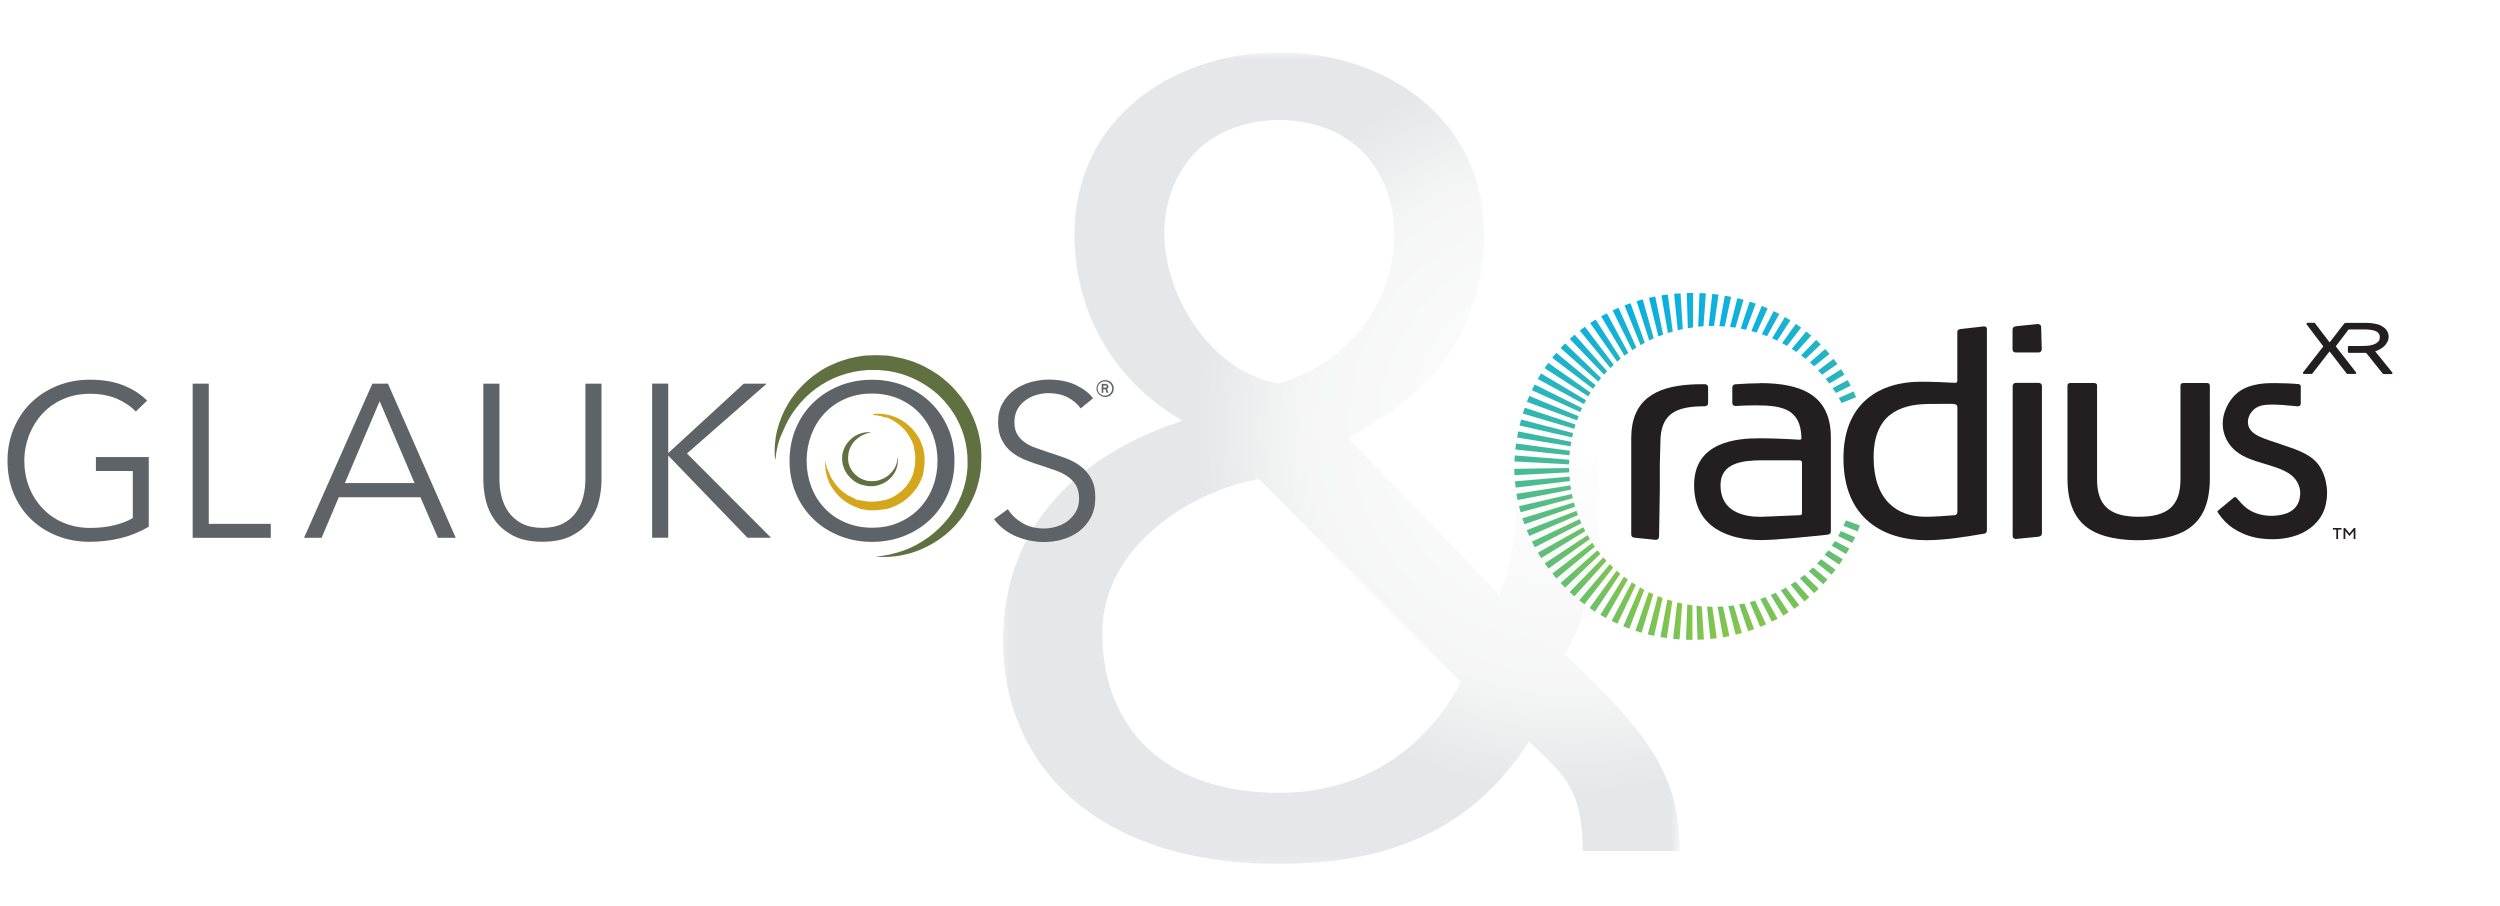 <svg xmlns="http://www.w3.org/2000/svg" width="276" height="100" viewBox="0 0 276 100" fill="none"><g clip-path="url(#clip0_9244_38331)"><mask id="mask0_9244_38331" style="mask-type:alpha" maskUnits="userSpaceOnUse" x="110" y="5" width="76" height="91"><rect x="110.382" y="5.764" width="74.958" height="89.984" fill="url(#paint0_radial_9244_38331)"></rect></mask><g mask="url(#mask0_9244_38331)"><path d="M165.518 65.638C167.627 61.517 167.366 54.694 167.366 50.573H176.47C176.865 59.068 175.941 67.178 172.775 72.2C179.771 79.154 185.583 84.176 185.448 93.957H174.757C174.623 86.879 172.775 85.716 168.819 81.858C163.671 89.713 156.011 95.374 141.23 95.374C120.241 95.374 110.734 83.783 110.734 70.782C110.734 57.782 119.444 50.057 130.538 46.453C120.636 40.661 118.259 31.134 118.662 24.564C119.452 12.072 130.538 5.764 141.237 5.764C151.937 5.764 163.015 12.072 163.813 24.564C164.207 31.126 161.831 40.661 151.937 46.453L148.897 48.386L165.526 65.638H165.518ZM141.23 87.526C151.258 87.526 157.859 81.858 161.294 75.296L138.987 52.891C131.596 54.178 121.694 60.231 121.694 69.889C121.694 80.317 128.556 87.526 141.23 87.526ZM141.23 13.243C132.781 13.374 128.951 19.035 128.556 24.957C128.161 31.912 133.31 41.054 141.23 42.34C150.073 39.637 154.298 31.912 153.903 24.957C153.508 19.035 149.678 13.366 141.23 13.243Z" fill="#E6E7E8"></path></g><path d="M14.994 45.437C14.386 44.813 13.652 44.328 12.83 43.989C11.986 43.65 11.03 43.473 9.948 43.473C8.866 43.473 7.816 43.673 6.924 44.081C6.024 44.474 5.274 45.028 4.65 45.706C4.026 46.384 3.552 47.177 3.197 48.071C2.865 48.964 2.684 49.911 2.684 50.897C2.684 51.883 2.85 52.83 3.197 53.724C3.529 54.617 4.026 55.403 4.65 56.065C5.274 56.743 6.024 57.282 6.924 57.675C7.824 58.067 8.835 58.283 9.948 58.283C10.935 58.283 11.835 58.175 12.665 57.975C13.494 57.759 14.149 57.513 14.662 57.189V51.998H10.588V50.458H16.423V58.152C15.468 58.707 14.441 59.138 13.344 59.407C12.246 59.677 11.109 59.816 9.909 59.816C8.59 59.816 7.374 59.585 6.261 59.138C5.139 58.691 4.184 58.067 3.379 57.274C2.573 56.489 1.949 55.541 1.491 54.448C1.049 53.354 0.828 52.16 0.828 50.866C0.828 49.572 1.065 48.379 1.523 47.285C1.981 46.191 2.621 45.244 3.434 44.458C4.239 43.673 5.211 43.041 6.316 42.595C7.414 42.148 8.63 41.917 9.932 41.917C11.33 41.917 12.538 42.117 13.581 42.525C14.607 42.934 15.507 43.488 16.241 44.227L14.994 45.429V45.437Z" fill="#5E6367"></path><path d="M23.048 57.836H29.894V59.376H21.271V42.355H23.048V57.836Z" fill="#5E6367"></path><path d="M35.509 59.376H33.566L41.107 42.355H42.829L50.314 59.376H48.348L46.421 54.901H37.396L35.509 59.376ZM38.075 53.33H45.766L41.913 44.296L38.075 53.33Z" fill="#5E6367"></path><path d="M59.892 59.807C58.573 59.807 57.507 59.592 56.662 59.145C55.817 58.698 55.154 58.144 54.664 57.482C54.167 56.804 53.835 56.064 53.638 55.279C53.456 54.493 53.361 53.739 53.361 53.022V42.355H55.138V52.845C55.138 53.546 55.209 54.208 55.375 54.848C55.541 55.495 55.817 56.08 56.18 56.581C56.551 57.081 57.041 57.497 57.649 57.813C58.257 58.121 59.007 58.275 59.884 58.275C60.76 58.275 61.518 58.113 62.118 57.813C62.726 57.505 63.216 57.096 63.587 56.581C63.95 56.08 64.227 55.51 64.392 54.848C64.558 54.201 64.629 53.523 64.629 52.845V42.355H66.406V53.022C66.406 53.723 66.311 54.47 66.129 55.279C65.948 56.064 65.6 56.804 65.103 57.482C64.606 58.159 63.95 58.714 63.105 59.145C62.245 59.592 61.179 59.807 59.876 59.807H59.892Z" fill="#5E6367"></path><path d="M73.781 49.996H73.796L82.111 42.355H84.646L75.841 50.065L85.127 59.369H82.522L73.788 50.311H73.773V59.369H71.996V42.348H73.773V49.988H73.788L73.781 49.996Z" fill="#5E6367"></path><path d="M105.374 50.874C105.374 52.183 105.137 53.361 104.679 54.455C104.221 55.549 103.581 56.496 102.768 57.282C101.963 58.067 100.991 58.699 99.886 59.145C98.788 59.592 97.572 59.823 96.269 59.823C94.966 59.823 93.774 59.592 92.653 59.145C91.555 58.699 90.576 58.075 89.771 57.282C88.965 56.496 88.318 55.549 87.86 54.455C87.402 53.361 87.165 52.168 87.165 50.874C87.165 49.58 87.402 48.386 87.86 47.292C88.318 46.199 88.957 45.252 89.771 44.466C90.576 43.68 91.547 43.049 92.653 42.602C93.751 42.155 94.966 41.924 96.269 41.924C97.572 41.924 98.765 42.155 99.886 42.602C100.983 43.049 101.963 43.673 102.768 44.466C103.573 45.252 104.221 46.199 104.679 47.292C105.153 48.363 105.374 49.564 105.374 50.874ZM103.502 50.874C103.502 49.888 103.336 48.941 103.005 48.047C102.673 47.154 102.199 46.368 101.576 45.683C100.952 45.005 100.202 44.466 99.302 44.058C98.401 43.665 97.391 43.449 96.277 43.449C95.164 43.449 94.145 43.65 93.253 44.058C92.353 44.45 91.603 45.005 90.979 45.683C90.355 46.361 89.881 47.154 89.55 48.047C89.218 48.941 89.052 49.888 89.052 50.874C89.052 51.86 89.218 52.807 89.55 53.7C89.881 54.594 90.355 55.379 90.979 56.042C91.603 56.719 92.353 57.258 93.253 57.651C94.153 58.044 95.164 58.26 96.277 58.26C97.391 58.26 98.409 58.059 99.302 57.651C100.202 57.258 100.952 56.719 101.576 56.042C102.199 55.364 102.673 54.594 103.005 53.7C103.336 52.822 103.502 51.875 103.502 50.874Z" fill="#5E6367"></path><path d="M119.318 45.097C118.931 44.581 118.458 44.165 117.865 43.865C117.281 43.557 116.563 43.403 115.718 43.403C115.299 43.403 114.857 43.472 114.415 43.603C113.973 43.726 113.57 43.926 113.207 44.196C112.843 44.465 112.543 44.789 112.322 45.197C112.101 45.59 111.991 46.075 111.991 46.614C111.991 47.154 112.101 47.616 112.307 47.954C112.528 48.309 112.804 48.617 113.151 48.848C113.499 49.102 113.902 49.294 114.36 49.456C114.817 49.618 115.275 49.78 115.773 49.941C116.381 50.142 116.981 50.334 117.605 50.565C118.229 50.796 118.781 51.081 119.255 51.443C119.753 51.798 120.155 52.267 120.463 52.822C120.779 53.377 120.921 54.077 120.921 54.932C120.921 55.787 120.755 56.503 120.424 57.135C120.092 57.743 119.65 58.259 119.121 58.66C118.592 59.053 117.984 59.361 117.305 59.553C116.626 59.754 115.931 59.838 115.252 59.838C114.723 59.838 114.209 59.784 113.673 59.676C113.144 59.569 112.646 59.407 112.164 59.214C111.691 58.999 111.248 58.752 110.822 58.429C110.419 58.105 110.048 57.751 109.74 57.32L111.264 56.211C111.651 56.819 112.164 57.32 112.859 57.736C113.538 58.144 114.344 58.344 115.26 58.344C115.702 58.344 116.16 58.275 116.618 58.144C117.076 57.998 117.502 57.805 117.865 57.52C118.229 57.235 118.545 56.896 118.781 56.48C119.018 56.072 119.129 55.602 119.129 55.048C119.129 54.455 119.002 53.954 118.781 53.561C118.545 53.169 118.229 52.845 117.826 52.575C117.439 52.306 116.981 52.09 116.468 51.913C115.955 51.736 115.426 51.559 114.873 51.374C114.304 51.197 113.736 50.997 113.167 50.766C112.614 50.535 112.101 50.25 111.659 49.888C111.217 49.533 110.854 49.079 110.593 48.547C110.317 48.008 110.19 47.369 110.19 46.599C110.19 45.775 110.356 45.074 110.704 44.489C111.035 43.896 111.477 43.418 112.022 43.018C112.575 42.64 113.159 42.355 113.823 42.178C114.486 42.001 115.125 41.909 115.765 41.909C116.942 41.909 117.968 42.109 118.789 42.517C119.634 42.925 120.258 43.41 120.676 43.965L119.279 45.112L119.318 45.097Z" fill="#5E6367"></path><path d="M99.104 50.535C99.175 51.09 99.065 51.683 98.757 52.199C98.686 52.322 98.591 52.453 98.496 52.576C98.401 52.699 98.291 52.807 98.18 52.9C98.07 53.007 97.943 53.1 97.817 53.184L97.722 53.238C97.722 53.238 97.651 53.277 97.627 53.292L97.572 53.331L97.517 53.346C97.517 53.346 97.446 53.385 97.406 53.4C97.256 53.469 97.114 53.523 96.964 53.562L96.854 53.6C96.854 53.6 96.783 53.616 96.743 53.616L96.688 53.631L96.633 53.647C96.633 53.647 96.561 53.662 96.522 53.662C96.451 53.662 96.356 53.677 96.285 53.677H96.048C95.882 53.677 95.74 53.662 95.575 53.623C95.409 53.585 95.266 53.554 95.117 53.516C95.077 53.5 95.045 53.5 95.006 53.477L94.951 53.462L94.895 53.446C94.895 53.446 94.824 53.408 94.785 53.392L94.674 53.339C94.524 53.269 94.398 53.177 94.272 53.084C94.145 52.992 94.011 52.884 93.908 52.776C93.798 52.669 93.687 52.545 93.593 52.422C93.498 52.299 93.411 52.168 93.332 52.029L93.277 51.921C93.277 51.921 93.237 51.852 93.221 51.814L93.206 51.76L93.19 51.706C93.19 51.706 93.15 51.636 93.15 51.598L93.111 51.49C93.111 51.49 93.095 51.421 93.071 51.382L93.056 51.328L93.04 51.275C93.04 51.275 93.024 51.205 93.024 51.167C92.984 51.005 92.984 50.859 92.969 50.705C92.969 50.543 92.969 50.397 92.984 50.242C92.984 50.204 93 50.173 93 50.135L93.016 50.081L93.032 50.027C93.032 50.027 93.048 49.958 93.048 49.919L93.087 49.811C93.127 49.665 93.182 49.526 93.253 49.38C93.324 49.233 93.403 49.11 93.49 48.987C93.585 48.864 93.671 48.733 93.782 48.633C93.893 48.525 94.003 48.417 94.114 48.325C94.24 48.232 94.351 48.148 94.501 48.071C95.03 47.786 95.638 47.662 96.206 47.732C96.056 47.747 95.93 47.786 95.788 47.824C95.748 47.824 95.717 47.84 95.693 47.863L95.638 47.878L95.582 47.893C95.582 47.893 95.511 47.909 95.488 47.932L95.393 47.97C95.266 48.024 95.132 48.078 95.022 48.148C94.911 48.217 94.801 48.294 94.69 48.379C94.272 48.702 93.956 49.133 93.79 49.611L93.751 49.703C93.751 49.703 93.735 49.757 93.735 49.796L93.719 49.85L93.703 49.904C93.703 49.904 93.687 49.958 93.687 49.996C93.671 50.119 93.648 50.25 93.632 50.373V50.728C93.632 50.728 93.632 50.782 93.648 50.82V50.928C93.648 50.928 93.648 50.982 93.664 51.02L93.679 51.113C93.79 51.598 94.05 52.029 94.398 52.368C94.745 52.707 95.203 52.961 95.685 53.069L95.78 53.084C95.78 53.084 95.835 53.1 95.875 53.1H95.985C95.985 53.1 96.04 53.1 96.08 53.115C96.206 53.115 96.34 53.131 96.467 53.115C96.593 53.115 96.727 53.1 96.854 53.061C96.98 53.046 97.114 53.007 97.217 52.953C97.691 52.792 98.157 52.491 98.48 52.075C98.575 51.968 98.646 51.86 98.717 51.752C98.788 51.644 98.844 51.521 98.899 51.398L98.938 51.305C98.938 51.305 98.954 51.267 98.954 51.251L98.97 51.197L98.986 51.144L99.001 51.09C99.001 51.09 99.017 51.02 99.041 50.997C99.041 50.797 99.057 50.674 99.08 50.535H99.104Z" fill="#617040"></path><path d="M96.419 45.706C97.43 45.582 98.512 45.813 99.428 46.329C99.665 46.453 99.886 46.614 100.091 46.776C100.202 46.868 100.296 46.938 100.407 47.046C100.502 47.138 100.588 47.223 100.699 47.331C100.881 47.531 101.046 47.739 101.196 47.954L101.307 48.116C101.307 48.116 101.346 48.17 101.362 48.209L101.418 48.301L101.473 48.393L101.528 48.486L101.568 48.578C101.568 48.578 101.607 48.632 101.607 48.671C101.718 48.925 101.812 49.171 101.899 49.425L101.955 49.626C101.955 49.626 101.97 49.695 101.97 49.733L101.986 49.841L102.002 49.949L102.018 50.057C102.033 50.126 102.033 50.18 102.057 50.257L102.073 50.458V50.673C102.089 50.819 102.073 50.943 102.073 51.081C102.057 51.351 102.033 51.62 101.978 51.89C101.978 51.928 101.962 51.959 101.962 51.998L101.947 52.106L101.931 52.214C101.931 52.214 101.915 52.283 101.915 52.321L101.899 52.429C101.899 52.429 101.883 52.498 101.86 52.522L101.789 52.722C101.789 52.722 101.773 52.791 101.749 52.814L101.71 52.907L101.67 52.999L101.631 53.092L101.591 53.184C101.591 53.184 101.552 53.253 101.552 53.276L101.457 53.453C101.457 53.453 101.418 53.507 101.402 53.546L101.346 53.638C101.346 53.638 101.307 53.692 101.291 53.731L101.236 53.823L101.181 53.916L101.141 53.954C101.141 53.954 101.125 53.993 101.102 53.993L100.991 54.139C100.825 54.355 100.644 54.57 100.438 54.763C100.233 54.963 100.036 55.14 99.799 55.302C99.578 55.464 99.341 55.61 99.08 55.733L98.899 55.826C98.899 55.826 98.843 55.864 98.804 55.864L98.709 55.903L98.614 55.941L98.52 55.98L98.425 56.018C98.425 56.018 98.354 56.033 98.33 56.057L98.125 56.126C98.125 56.126 98.054 56.141 98.03 56.164L97.919 56.18C97.919 56.18 97.849 56.195 97.809 56.195L97.698 56.211L97.588 56.226C97.588 56.226 97.517 56.242 97.477 56.242C97.201 56.295 96.925 56.311 96.648 56.334H96.009L95.803 56.319C95.732 56.319 95.677 56.303 95.598 56.28L95.487 56.265L95.377 56.249L95.266 56.234C95.266 56.234 95.195 56.218 95.156 56.218L94.951 56.164C94.951 56.164 94.879 56.149 94.856 56.126L94.761 56.087L94.666 56.049C94.666 56.049 94.595 56.033 94.572 56.01C94.501 55.995 94.445 55.956 94.366 55.941L94.185 55.849C94.185 55.849 94.129 55.81 94.09 55.81L93.995 55.772L93.9 55.718L93.806 55.664L93.711 55.61C93.711 55.61 93.656 55.571 93.616 55.556L93.45 55.448C93.229 55.302 93.008 55.14 92.811 54.963C92.716 54.871 92.605 54.786 92.519 54.678C92.424 54.586 92.337 54.478 92.242 54.37C92.076 54.17 91.934 53.939 91.784 53.723C91.255 52.83 91.01 51.775 91.145 50.789L91.16 50.966C91.16 50.966 91.16 51.02 91.176 51.058L91.192 51.151L91.208 51.243V51.297C91.208 51.297 91.208 51.336 91.224 51.351L91.263 51.528C91.263 51.528 91.279 51.582 91.279 51.62L91.295 51.713L91.366 51.821L91.405 51.913L91.445 52.005C91.445 52.005 91.46 52.059 91.484 52.098L91.555 52.26C91.555 52.26 91.571 52.314 91.595 52.352L91.634 52.444L91.674 52.537C91.674 52.537 91.689 52.591 91.713 52.629L91.753 52.699C91.753 52.699 91.768 52.753 91.792 52.768L91.887 52.93C92.013 53.13 92.147 53.338 92.29 53.523C92.44 53.7 92.605 53.877 92.763 54.039C92.858 54.108 92.929 54.2 93.024 54.27C93.063 54.308 93.119 54.339 93.174 54.378C93.229 54.416 93.269 54.447 93.324 54.486C93.506 54.632 93.711 54.74 93.932 54.84L94.098 54.909C94.098 54.909 94.153 54.925 94.169 54.948L94.24 54.986L94.311 55.025L94.382 55.063L94.453 55.102C94.453 55.102 94.508 55.117 94.524 55.14L94.69 55.194C94.69 55.194 94.745 55.209 94.785 55.209L94.879 55.225C94.879 55.225 94.935 55.24 94.974 55.24L95.069 55.256L95.164 55.271C95.164 55.271 95.219 55.286 95.258 55.286C95.48 55.34 95.716 55.356 95.938 55.379H96.269C96.38 55.379 96.506 55.379 96.617 55.364C96.672 55.364 96.727 55.348 96.782 55.348H96.877L96.972 55.333L97.067 55.317C97.067 55.317 97.122 55.317 97.162 55.302L97.327 55.263C97.327 55.263 97.383 55.248 97.422 55.248L97.517 55.233L97.612 55.217L97.683 55.202L97.754 55.186C97.754 55.186 97.809 55.171 97.825 55.171L97.991 55.117C98.212 55.048 98.409 54.955 98.614 54.847C98.82 54.74 99.001 54.616 99.183 54.493C99.365 54.37 99.53 54.208 99.696 54.062C99.862 53.9 100.004 53.738 100.138 53.561C100.265 53.384 100.399 53.207 100.502 53.007C100.612 52.806 100.707 52.614 100.778 52.398L100.833 52.237C100.833 52.237 100.849 52.183 100.849 52.167L100.865 52.098L100.881 52.029L100.896 51.936L100.912 51.844C100.912 51.844 100.928 51.79 100.928 51.751L100.967 51.59C100.967 51.59 100.983 51.536 100.983 51.497L100.999 51.405L101.015 51.312V51.22C101.015 51.166 101.031 51.112 101.031 51.058C101.031 50.95 101.046 50.843 101.046 50.719V50.396C101.031 50.18 101.007 49.949 100.952 49.733C100.952 49.695 100.936 49.68 100.936 49.641L100.92 49.549L100.904 49.456C100.904 49.456 100.889 49.402 100.889 49.364L100.873 49.271C100.873 49.271 100.857 49.218 100.857 49.179L100.802 49.017C100.731 48.802 100.636 48.586 100.509 48.393C100.399 48.193 100.273 48.001 100.138 47.8C100.099 47.746 100.067 47.708 100.028 47.654C99.988 47.6 99.957 47.562 99.917 47.508C99.846 47.415 99.751 47.331 99.68 47.254C99.515 47.092 99.333 46.93 99.151 46.791C98.97 46.645 98.764 46.522 98.543 46.399L98.377 46.306C98.377 46.306 98.322 46.268 98.306 46.268L98.235 46.229C98.235 46.229 98.18 46.214 98.141 46.191L98.046 46.152L97.951 46.114C97.951 46.114 97.896 46.098 97.856 46.075H97.635C97.635 46.075 97.58 46.06 97.54 46.037L97.446 45.998L97.351 45.96L97.256 45.944L97.162 45.929C97.162 45.929 97.106 45.913 97.067 45.913L96.885 45.875C96.885 45.875 96.846 45.875 96.83 45.859H96.775L96.68 45.844L96.585 45.829C96.585 45.829 96.53 45.829 96.49 45.813L96.325 45.775L96.419 45.706Z" fill="#D5A619"></path><path d="M85.562 50.658C85.467 49.603 85.546 48.525 85.799 47.492C86.06 46.453 86.478 45.436 87.062 44.489C87.631 43.557 88.365 42.702 89.21 41.963L89.376 41.816C89.431 41.762 89.487 41.724 89.542 41.693L89.613 41.624L89.708 41.554C89.763 41.516 89.818 41.462 89.874 41.431C90.095 41.269 90.332 41.108 90.568 40.946C91.042 40.638 91.54 40.376 92.077 40.16C93.119 39.698 94.24 39.406 95.377 39.267L95.598 39.252C95.669 39.252 95.748 39.236 95.819 39.236H96.04C96.112 39.236 96.191 39.236 96.262 39.221C96.554 39.205 96.83 39.205 97.122 39.221C97.193 39.221 97.272 39.221 97.343 39.236H97.564C97.635 39.236 97.715 39.252 97.785 39.252L98.007 39.267C98.007 39.267 98.078 39.267 98.117 39.282L98.228 39.298C98.299 39.298 98.378 39.313 98.449 39.336L98.67 39.375L98.891 39.413C100.028 39.614 101.126 39.983 102.16 40.522C102.673 40.792 103.171 41.092 103.629 41.416C103.866 41.578 104.087 41.755 104.308 41.955C104.529 42.132 104.75 42.332 104.947 42.525C105.153 42.725 105.35 42.933 105.532 43.149C105.713 43.364 105.895 43.58 106.084 43.811C106.25 44.042 106.416 44.273 106.582 44.512L106.692 44.689L106.803 44.866C106.842 44.92 106.874 44.989 106.914 45.043C106.953 45.097 106.985 45.166 107.024 45.22L107.119 45.421L107.214 45.621C107.253 45.69 107.269 45.744 107.308 45.821C107.348 45.898 107.364 45.944 107.403 46.021C107.514 46.276 107.624 46.537 107.719 46.807C107.814 47.077 107.901 47.346 107.98 47.616C108.051 47.885 108.106 48.17 108.161 48.44L108.201 48.655L108.24 48.871C108.256 48.94 108.256 49.017 108.28 49.087C108.28 49.156 108.295 49.233 108.295 49.302L108.311 49.518C108.311 49.587 108.327 49.664 108.327 49.734V49.949C108.327 50.019 108.327 50.096 108.343 50.165V50.596C108.343 50.743 108.343 50.881 108.327 51.028C108.327 51.097 108.327 51.174 108.311 51.243V51.459C108.311 51.528 108.295 51.605 108.295 51.675L108.28 51.89C108.209 52.445 108.098 52.999 107.948 53.538C107.798 54.077 107.601 54.609 107.364 55.109C107.127 55.61 106.85 56.111 106.558 56.581C106.519 56.634 106.487 56.688 106.448 56.758L106.392 56.85C106.392 56.85 106.353 56.904 106.337 56.943C106.298 56.996 106.266 57.05 106.211 57.104L106.084 57.266C105.919 57.482 105.737 57.697 105.555 57.913C104.805 58.737 103.921 59.453 102.965 60.008C102.01 60.562 100.968 60.994 99.886 61.225C98.82 61.479 97.699 61.548 96.641 61.456C97.722 61.363 98.773 61.132 99.76 60.778C100.747 60.424 101.67 59.915 102.507 59.307C103.337 58.699 104.071 57.982 104.695 57.197C104.845 56.996 104.987 56.788 105.137 56.588C105.287 56.373 105.413 56.157 105.524 55.941C105.761 55.51 105.982 55.063 106.163 54.601C106.511 53.669 106.732 52.706 106.803 51.736L106.819 51.559V51.02C106.819 50.766 106.819 50.535 106.803 50.288C106.764 49.803 106.692 49.325 106.598 48.84C106.392 47.893 106.045 46.976 105.571 46.121C105.445 45.906 105.334 45.69 105.184 45.498C105.058 45.297 104.908 45.09 104.766 44.905C104.616 44.704 104.458 44.527 104.308 44.335C104.142 44.158 103.976 43.98 103.795 43.796C103.613 43.618 103.447 43.457 103.242 43.295C103.06 43.133 102.855 42.987 102.657 42.848C102.452 42.702 102.255 42.563 102.049 42.44C101.844 42.317 101.631 42.186 101.41 42.063C100.526 41.601 99.594 41.254 98.623 41.062C98.125 40.954 97.635 40.9 97.138 40.861L96.956 40.846H95.835L95.654 40.861C94.643 40.931 93.656 41.146 92.716 41.485C91.761 41.824 90.861 42.325 90.055 42.918C89.226 43.526 88.515 44.242 87.892 45.051C87.268 45.86 86.77 46.769 86.383 47.739C85.941 48.632 85.704 49.672 85.61 50.712L85.562 50.658Z" fill="#617040"></path><path d="M121.048 42.895C121.048 42.394 121.466 41.963 122.003 41.963C122.54 41.963 122.959 42.371 122.959 42.895C122.959 43.418 122.54 43.827 122.003 43.827C121.474 43.811 121.048 43.395 121.048 42.895ZM121.98 43.68C122.422 43.68 122.785 43.326 122.785 42.895C122.785 42.463 122.422 42.109 121.98 42.109C121.537 42.109 121.174 42.463 121.174 42.895C121.174 43.326 121.545 43.68 121.98 43.68ZM121.632 42.379H121.964C122.145 42.379 122.367 42.417 122.367 42.702C122.367 42.879 122.256 42.918 122.201 42.933L122.382 43.364H122.177L122.027 42.972H121.806V43.364H121.624V42.379H121.632ZM121.814 42.802H122.035C122.13 42.802 122.185 42.764 122.185 42.679C122.185 42.594 122.13 42.556 122.019 42.556H121.814V42.81V42.802Z" fill="#5E6367"></path><path d="M173.945 46.869L168.33 45.013C168.259 45.228 168.188 45.444 168.117 45.66L173.802 47.339C173.85 47.177 173.889 47.023 173.937 46.869H173.945Z" fill="url(#paint1_linear_9244_38331)"></path><path d="M174.268 45.952L168.828 43.719C168.733 43.934 168.646 44.15 168.567 44.366L174.103 46.407C174.158 46.253 174.213 46.099 174.276 45.952H174.268Z" fill="url(#paint2_linear_9244_38331)"></path><path d="M174.655 45.051L169.428 42.455C169.318 42.663 169.215 42.871 169.12 43.079L174.458 45.49C174.521 45.343 174.592 45.189 174.663 45.043L174.655 45.051Z" fill="url(#paint3_linear_9244_38331)"></path><path d="M175.098 44.181L170.131 41.231C170.004 41.431 169.886 41.631 169.768 41.839L174.869 44.612C174.94 44.466 175.019 44.319 175.098 44.181Z" fill="url(#paint4_linear_9244_38331)"></path><path d="M175.595 43.342L170.928 40.061C170.786 40.253 170.652 40.446 170.518 40.646L175.35 43.758C175.429 43.619 175.516 43.48 175.603 43.342H175.595Z" fill="url(#paint5_linear_9244_38331)"></path><path d="M176.155 42.525L171.812 38.951C171.654 39.128 171.504 39.313 171.362 39.498L175.871 42.925C175.966 42.787 176.061 42.656 176.155 42.525Z" fill="url(#paint6_linear_9244_38331)"></path><path d="M176.763 41.739L172.784 37.912C172.618 38.081 172.444 38.251 172.286 38.42L176.447 42.125C176.55 41.994 176.653 41.863 176.763 41.739Z" fill="url(#paint7_linear_9244_38331)"></path><path d="M177.427 40.985L173.834 36.949C173.652 37.103 173.471 37.257 173.305 37.419L177.087 41.362C177.198 41.239 177.308 41.108 177.427 40.985Z" fill="url(#paint8_linear_9244_38331)"></path><path d="M178.153 40.276L174.971 36.071C174.781 36.209 174.584 36.355 174.402 36.502L177.79 40.63C177.908 40.507 178.035 40.391 178.161 40.276H178.153Z" fill="url(#paint9_linear_9244_38331)"></path><path d="M178.927 39.591L176.156 35.278C175.95 35.401 175.753 35.532 175.556 35.663L178.533 39.93C178.667 39.814 178.793 39.706 178.927 39.591Z" fill="url(#paint10_linear_9244_38331)"></path><path d="M179.764 38.959L177.395 34.584C177.182 34.692 176.977 34.808 176.771 34.923L179.338 39.275C179.48 39.167 179.622 39.067 179.764 38.959Z" fill="url(#paint11_linear_9244_38331)"></path><path d="M180.649 38.366L178.683 33.976C178.469 34.068 178.248 34.169 178.035 34.269L180.199 38.659C180.349 38.559 180.499 38.466 180.649 38.374V38.366Z" fill="url(#paint12_linear_9244_38331)"></path><path d="M181.588 37.835L180.009 33.476C179.788 33.553 179.567 33.63 179.346 33.715L181.114 38.097C181.272 38.004 181.43 37.92 181.588 37.835Z" fill="url(#paint13_linear_9244_38331)"></path><path d="M182.575 37.357L181.359 33.051C181.13 33.113 180.909 33.175 180.68 33.244L182.077 37.58C182.243 37.503 182.409 37.426 182.575 37.349V37.357Z" fill="url(#paint14_linear_9244_38331)"></path><path d="M183.609 36.941L182.733 32.736C182.504 32.782 182.275 32.828 182.046 32.882L183.088 37.141C183.262 37.072 183.436 37.002 183.609 36.941Z" fill="url(#paint15_linear_9244_38331)"></path><path d="M184.675 36.603L184.123 32.513C183.894 32.544 183.657 32.575 183.428 32.613L184.138 36.764C184.32 36.711 184.494 36.657 184.675 36.603Z" fill="url(#paint16_linear_9244_38331)"></path><path d="M185.782 36.333L185.529 32.382C185.292 32.397 185.063 32.412 184.826 32.435L185.229 36.456C185.41 36.41 185.6 36.371 185.782 36.333Z" fill="url(#paint17_linear_9244_38331)"></path><path d="M186.91 36.14L186.925 32.343H186.839C186.633 32.343 186.428 32.343 186.223 32.351L186.341 36.232C186.531 36.202 186.72 36.171 186.91 36.148V36.14Z" fill="url(#paint18_linear_9244_38331)"></path><path d="M188.063 36.024L188.331 32.389C188.094 32.374 187.865 32.358 187.628 32.351L187.486 36.063C187.676 36.047 187.873 36.032 188.063 36.017V36.024Z" fill="url(#paint19_linear_9244_38331)"></path><path d="M189.121 35.986C189.121 35.986 189.2 35.986 189.232 35.986L189.729 32.528C189.5 32.497 189.263 32.466 189.034 32.443L188.647 35.994C188.805 35.994 188.963 35.978 189.121 35.978V35.986Z" fill="url(#paint20_linear_9244_38331)"></path><path d="M190.408 36.04L191.118 32.775C190.889 32.729 190.652 32.682 190.423 32.644L189.815 36.01C190.013 36.017 190.21 36.033 190.408 36.048V36.04Z" fill="url(#paint21_linear_9244_38331)"></path><path d="M191.592 36.171L192.492 33.098C192.263 33.036 192.034 32.975 191.805 32.921L191 36.094C191.197 36.117 191.395 36.14 191.592 36.171Z" fill="url(#paint22_linear_9244_38331)"></path><path d="M192.769 36.402L193.835 33.529C193.614 33.452 193.393 33.375 193.164 33.306L192.177 36.279C192.374 36.317 192.572 36.356 192.761 36.402H192.769Z" fill="url(#paint23_linear_9244_38331)"></path><path d="M193.93 36.71L195.154 34.045C194.941 33.953 194.72 33.861 194.498 33.776L193.354 36.548C193.551 36.602 193.74 36.656 193.938 36.718L193.93 36.71Z" fill="url(#paint24_linear_9244_38331)"></path><path d="M195.074 37.119L196.432 34.662C196.227 34.554 196.014 34.446 195.801 34.346L194.514 36.903C194.703 36.972 194.893 37.042 195.082 37.119H195.074Z" fill="url(#paint25_linear_9244_38331)"></path><path d="M196.196 37.604L197.665 35.362C197.468 35.239 197.262 35.116 197.057 35L195.644 37.349C195.833 37.434 196.015 37.519 196.196 37.604Z" fill="url(#paint26_linear_9244_38331)"></path><path d="M197.286 38.189L198.849 36.164C198.66 36.025 198.463 35.886 198.265 35.755L196.749 37.889C196.931 37.989 197.112 38.089 197.286 38.189Z" fill="url(#paint27_linear_9244_38331)"></path><path d="M198.328 38.859L199.962 37.049C199.789 36.895 199.599 36.741 199.41 36.595L197.807 38.513C197.98 38.628 198.154 38.744 198.328 38.859Z" fill="url(#paint28_linear_9244_38331)"></path><path d="M199.33 39.614L201.012 38.02C200.846 37.85 200.673 37.688 200.499 37.527L198.841 39.229C199.007 39.352 199.172 39.483 199.33 39.614Z" fill="url(#paint29_linear_9244_38331)"></path><path d="M200.27 40.445L201.976 39.067C201.826 38.89 201.66 38.705 201.502 38.528L199.812 40.006C199.97 40.145 200.12 40.291 200.278 40.438L200.27 40.445Z" fill="url(#paint30_linear_9244_38331)"></path><path d="M201.147 41.362L202.853 40.184C202.718 39.991 202.568 39.806 202.426 39.621L200.721 40.9C200.871 41.054 201.013 41.208 201.147 41.362Z" fill="url(#paint31_linear_9244_38331)"></path><path d="M201.952 42.34L203.634 41.355C203.508 41.154 203.382 40.954 203.255 40.762L201.558 41.84C201.692 42.002 201.826 42.171 201.952 42.34Z" fill="url(#paint32_linear_9244_38331)"></path><path d="M202.671 43.388L204.321 42.579C204.218 42.371 204.108 42.171 203.989 41.963L202.323 42.849C202.442 43.026 202.56 43.203 202.671 43.38V43.388Z" fill="url(#paint33_linear_9244_38331)"></path><path d="M203.302 44.497L204.913 43.85C204.826 43.634 204.731 43.426 204.629 43.21L203.002 43.934C203.105 44.119 203.207 44.304 203.31 44.497H203.302Z" fill="url(#paint34_linear_9244_38331)"></path><path d="M203.784 57.466C203.697 57.667 203.61 57.859 203.516 58.052L205.079 58.668C205.166 58.452 205.253 58.237 205.34 58.013L203.792 57.459L203.784 57.466Z" fill="url(#paint35_linear_9244_38331)"></path><path d="M202.924 59.176L204.503 59.938C204.606 59.73 204.708 59.522 204.803 59.315L203.232 58.629C203.129 58.814 203.026 58.999 202.924 59.184V59.176Z" fill="url(#paint36_linear_9244_38331)"></path><path d="M202.229 60.255L203.816 61.163C203.934 60.963 204.053 60.763 204.163 60.563L202.576 59.731C202.458 59.908 202.347 60.085 202.221 60.262L202.229 60.255Z" fill="url(#paint37_linear_9244_38331)"></path><path d="M201.455 61.263L203.05 62.334C203.184 62.141 203.319 61.949 203.445 61.749L201.85 60.763C201.724 60.932 201.589 61.094 201.447 61.256L201.455 61.263Z" fill="url(#paint38_linear_9244_38331)"></path><path d="M200.61 62.195L202.205 63.443C202.355 63.266 202.498 63.081 202.64 62.896L201.045 61.733C200.903 61.887 200.76 62.041 200.61 62.195Z" fill="url(#paint39_linear_9244_38331)"></path><path d="M199.694 63.065L201.281 64.498C201.439 64.328 201.597 64.159 201.755 63.982L200.16 62.642C200.01 62.788 199.852 62.927 199.694 63.065Z" fill="url(#paint40_linear_9244_38331)"></path><path d="M198.715 63.851L200.278 65.476C200.452 65.322 200.618 65.16 200.784 64.999L199.212 63.466C199.046 63.597 198.881 63.72 198.715 63.843V63.851Z" fill="url(#paint41_linear_9244_38331)"></path><path d="M197.681 64.552L199.205 66.392C199.386 66.246 199.576 66.1 199.749 65.946L198.21 64.213C198.036 64.328 197.862 64.444 197.689 64.552H197.681Z" fill="url(#paint42_linear_9244_38331)"></path><path d="M196.606 65.168L198.067 67.217C198.265 67.086 198.454 66.947 198.644 66.816L197.151 64.875C196.97 64.975 196.796 65.076 196.606 65.176V65.168Z" fill="url(#paint43_linear_9244_38331)"></path><path d="M195.485 65.692L196.867 67.964C197.072 67.848 197.27 67.725 197.467 67.602L196.046 65.445C195.864 65.53 195.675 65.615 195.485 65.7V65.692Z" fill="url(#paint44_linear_9244_38331)"></path><path d="M194.341 66.131L195.62 68.626C195.833 68.526 196.039 68.418 196.244 68.311L194.909 65.923C194.72 65.992 194.53 66.062 194.333 66.131H194.341Z" fill="url(#paint45_linear_9244_38331)"></path><path d="M193.18 66.477L194.325 69.204C194.546 69.119 194.759 69.027 194.98 68.927L193.764 66.316C193.574 66.37 193.377 66.424 193.18 66.477Z" fill="url(#paint46_linear_9244_38331)"></path><path d="M191.995 66.731L192.998 69.681C193.219 69.612 193.44 69.535 193.661 69.458L192.587 66.616C192.39 66.662 192.193 66.701 191.995 66.731Z" fill="url(#paint47_linear_9244_38331)"></path><path d="M190.811 66.901L191.624 70.066C191.853 70.013 192.082 69.951 192.311 69.889L191.403 66.832C191.205 66.862 191.008 66.886 190.811 66.909V66.901Z" fill="url(#paint48_linear_9244_38331)"></path><path d="M189.627 66.978L190.227 70.359C190.456 70.321 190.693 70.274 190.93 70.228L190.219 66.955C190.022 66.97 189.824 66.978 189.627 66.986V66.978Z" fill="url(#paint49_linear_9244_38331)"></path><path d="M188.458 66.978L188.829 70.544C189.066 70.521 189.303 70.49 189.532 70.459L189.042 66.986C188.845 66.986 188.648 66.986 188.458 66.97V66.978Z" fill="url(#paint50_linear_9244_38331)"></path><path d="M187.297 66.886L187.407 70.629C187.644 70.629 187.881 70.613 188.118 70.598L187.881 66.94C187.692 66.924 187.494 66.909 187.305 66.886H187.297Z" fill="url(#paint51_linear_9244_38331)"></path><path d="M186.278 66.739L186.136 70.629C186.373 70.636 186.61 70.644 186.846 70.644V66.832C186.657 66.808 186.467 66.77 186.278 66.739Z" fill="url(#paint52_linear_9244_38331)"></path><path d="M185.165 66.508L184.715 70.529C184.952 70.552 185.189 70.575 185.425 70.59L185.718 66.632C185.536 66.593 185.347 66.555 185.165 66.508Z" fill="url(#paint53_linear_9244_38331)"></path><path d="M184.083 66.192L183.317 70.328C183.546 70.367 183.783 70.405 184.02 70.436L184.628 66.354C184.447 66.3 184.265 66.246 184.091 66.192H184.083Z" fill="url(#paint54_linear_9244_38331)"></path><path d="M183.033 65.815L181.92 70.035C182.149 70.097 182.386 70.151 182.615 70.197L183.554 66.015C183.381 65.954 183.207 65.884 183.033 65.815Z" fill="url(#paint55_linear_9244_38331)"></path><path d="M182.03 65.368L180.554 69.642C180.783 69.719 181.012 69.789 181.233 69.85L182.528 65.599C182.362 65.522 182.196 65.445 182.03 65.368Z" fill="url(#paint56_linear_9244_38331)"></path><path d="M181.067 64.852L179.211 69.142C179.432 69.234 179.653 69.319 179.874 69.404L181.532 65.122C181.375 65.037 181.217 64.945 181.059 64.852H181.067Z" fill="url(#paint57_linear_9244_38331)"></path><path d="M180.151 64.29L177.924 68.557C178.137 68.665 178.35 68.765 178.563 68.857L180.601 64.575C180.451 64.483 180.293 64.383 180.151 64.29Z" fill="url(#paint58_linear_9244_38331)"></path><path d="M179.29 63.666L176.677 67.879C176.874 67.994 177.087 68.118 177.293 68.225L179.717 63.982C179.575 63.882 179.433 63.774 179.29 63.666Z" fill="url(#paint59_linear_9244_38331)"></path><path d="M178.477 63.004L175.492 67.125C175.69 67.255 175.879 67.386 176.077 67.517L178.88 63.343C178.745 63.235 178.611 63.12 178.477 63.004Z" fill="url(#paint60_linear_9244_38331)"></path><path d="M177.719 62.287L174.355 66.277C174.537 66.423 174.727 66.57 174.916 66.708L178.098 62.649C177.972 62.534 177.846 62.411 177.727 62.287H177.719Z" fill="url(#paint61_linear_9244_38331)"></path><path d="M177.016 61.533L173.289 65.361C173.463 65.522 173.636 65.677 173.81 65.831L177.356 61.918C177.237 61.795 177.127 61.664 177.016 61.533Z" fill="url(#paint62_linear_9244_38331)"></path><path d="M176.368 60.747L172.294 64.367C172.452 64.536 172.618 64.706 172.784 64.875L176.684 61.147C176.574 61.017 176.471 60.886 176.368 60.755V60.747Z" fill="url(#paint63_linear_9244_38331)"></path><path d="M175.784 59.931L171.378 63.32C171.528 63.505 171.678 63.682 171.828 63.859L176.076 60.347C175.981 60.208 175.887 60.069 175.792 59.931H175.784Z" fill="url(#paint64_linear_9244_38331)"></path><path d="M175.263 59.084L170.541 62.196C170.675 62.38 170.809 62.573 170.952 62.765L175.516 59.508C175.429 59.369 175.35 59.223 175.263 59.084Z" fill="url(#paint65_linear_9244_38331)"></path><path d="M174.789 58.206L169.783 61.017C169.902 61.217 170.028 61.417 170.146 61.61L175.01 58.637C174.932 58.491 174.853 58.344 174.782 58.198L174.789 58.206Z" fill="url(#paint66_linear_9244_38331)"></path><path d="M174.387 57.312L169.128 59.8C169.231 60.008 169.333 60.208 169.444 60.416L174.584 57.766C174.513 57.62 174.45 57.466 174.387 57.312Z" fill="url(#paint67_linear_9244_38331)"></path><path d="M174.04 56.396L168.552 58.529C168.639 58.745 168.733 58.953 168.828 59.169L174.205 56.866C174.15 56.712 174.095 56.558 174.04 56.404V56.396Z" fill="url(#paint68_linear_9244_38331)"></path><path d="M173.755 55.472L168.069 57.22C168.14 57.444 168.219 57.659 168.298 57.875L173.889 55.934C173.841 55.78 173.794 55.626 173.755 55.464V55.472Z" fill="url(#paint69_linear_9244_38331)"></path><path d="M173.535 54.532L167.699 55.88C167.754 56.103 167.81 56.327 167.873 56.55L173.637 55.002C173.598 54.848 173.566 54.686 173.527 54.532H173.535Z" fill="url(#paint70_linear_9244_38331)"></path><path d="M173.368 53.585L167.414 54.517C167.454 54.748 167.493 54.979 167.54 55.202L173.439 54.054C173.415 53.901 173.391 53.739 173.368 53.577V53.585Z" fill="url(#paint71_linear_9244_38331)"></path><path d="M173.274 52.622L167.249 53.138C167.273 53.369 167.296 53.6 167.328 53.831L173.321 53.107C173.305 52.945 173.298 52.791 173.282 52.63L173.274 52.622Z" fill="url(#paint72_linear_9244_38331)"></path><path d="M173.226 51.667L167.17 51.759C167.17 51.99 167.178 52.221 167.194 52.452L173.242 52.144C173.242 51.982 173.234 51.828 173.226 51.667Z" fill="url(#paint73_linear_9244_38331)"></path><path d="M173.242 50.758L167.233 50.281C167.217 50.496 167.201 50.719 167.186 50.943L173.226 51.266C173.226 51.097 173.226 50.935 173.242 50.766V50.758Z" fill="url(#paint74_linear_9244_38331)"></path><path d="M173.321 49.764L167.375 48.964C167.343 49.179 167.32 49.403 167.288 49.626L173.266 50.265C173.281 50.096 173.289 49.934 173.313 49.772L173.321 49.764Z" fill="url(#paint75_linear_9244_38331)"></path><path d="M173.471 48.779L167.612 47.632C167.564 47.855 167.525 48.071 167.485 48.301L173.392 49.272C173.415 49.11 173.447 48.949 173.471 48.787V48.779Z" fill="url(#paint76_linear_9244_38331)"></path><path d="M173.676 47.816L167.928 46.315C167.864 46.53 167.809 46.753 167.762 46.977L173.565 48.294C173.597 48.132 173.636 47.97 173.676 47.816Z" fill="url(#paint77_linear_9244_38331)"></path><path d="M219.079 58.914C217.073 59.245 214.823 59.638 212.667 59.638C208.072 59.638 203.516 57.351 203.516 50.589C203.516 44.396 207.614 42.14 212.051 42.14C213.165 42.14 215.044 42.209 215.81 42.263C215.984 42.278 216.094 42.201 216.086 42.024V36.664C216.086 36.456 216.181 36.394 216.394 36.333L219.016 36.032C219.292 36.032 219.355 36.156 219.355 36.363V58.552C219.355 58.729 219.261 58.883 219.079 58.914ZM216.086 44.935C216.086 44.612 215.763 44.597 215.518 44.589C215.155 44.574 214.681 44.589 214.262 44.589C213.378 44.589 212.486 44.574 211.609 44.681C210.188 44.851 208.751 45.421 207.898 46.591C207.069 47.716 206.848 49.141 206.848 50.496C206.848 55.217 209.438 57.05 212.549 57.05C213.718 57.05 214.705 56.958 215.818 56.873C215.976 56.842 216.094 56.719 216.094 56.511C216.094 56.511 216.094 44.974 216.094 44.943L216.086 44.935Z" fill="#231F20"></path><path d="M243.684 42.286H241.063C240.849 42.286 240.723 42.379 240.723 42.556V52.93C240.723 55.864 239.286 57.043 236.159 57.05C236.135 57.05 236.112 57.05 236.08 57.05C232.961 57.043 231.516 55.864 231.516 52.93V42.556C231.516 42.379 231.39 42.286 231.177 42.286H228.555C228.342 42.286 228.247 42.409 228.247 42.587V52.776C228.247 53.9 228.373 55.063 228.8 56.118C229.147 56.966 229.7 57.713 230.45 58.26C231.248 58.837 232.203 59.176 233.166 59.369C234.738 59.684 236.38 59.708 237.975 59.53C239.025 59.415 240.083 59.184 241.031 58.706C241.852 58.29 242.547 57.674 243.021 56.896C243.574 55.995 243.818 54.956 243.921 53.923C243.96 53.538 243.968 53.161 243.968 52.776V42.587C243.968 42.409 243.874 42.286 243.66 42.286H243.684Z" fill="#231F20"></path><path d="M187.85 42.417C187.463 42.417 187.092 42.425 186.721 42.448C182.694 42.671 180.088 44.204 180.088 48.37V58.953C180.088 59.184 180.151 59.307 180.451 59.361C181.154 59.43 181.959 59.515 182.78 59.6C182.978 59.623 183.152 59.469 183.16 59.276L183.246 53.985V51.158L183.31 48.809C183.31 45.906 184.802 45.066 187.139 44.889C187.502 44.858 187.874 44.851 188.237 44.851C188.426 44.851 188.576 44.704 188.576 44.52C188.576 44.05 188.576 43.588 188.576 43.118V42.748C188.576 42.563 188.426 42.417 188.237 42.417H187.842H187.85Z" fill="#231F20"></path><path d="M222.19 59.169C222.19 59.369 222.364 59.523 222.569 59.5C223.438 59.415 224.33 59.331 225.057 59.254C225.365 59.192 225.428 59.076 225.428 58.83V56.797C225.428 56.797 225.428 56.758 225.428 56.735V42.602C225.428 42.417 225.278 42.271 225.088 42.271H222.538C222.348 42.271 222.198 42.417 222.198 42.602V59.153L222.19 59.169Z" fill="#231F20"></path><path d="M225.412 38.567L225.341 36.094C225.341 35.902 225.159 35.755 224.962 35.771C224.109 35.856 223.28 35.94 222.554 36.017C222.246 36.079 222.183 36.194 222.183 36.441V38.582C222.183 38.767 222.333 38.913 222.522 38.913H225.065C225.254 38.913 225.412 38.759 225.404 38.567H225.412Z" fill="#231F20"></path><path d="M256.87 53.762C256.776 52.938 256.515 52.137 256.073 51.467C255.236 50.188 253.672 49.688 252.283 49.21C252.101 49.149 251.927 49.087 251.746 49.025C250.996 48.756 250.238 48.563 249.511 48.224C248.958 47.97 248.169 47.523 248.169 46.592C248.169 46.091 248.406 45.614 248.761 45.267C249.187 44.859 249.732 44.712 250.316 44.682C251.438 44.62 252.567 44.759 253.68 44.859C253.854 44.874 254.004 44.736 254.004 44.566C254.004 43.927 254.004 43.288 254.004 42.648C254.004 42.525 253.909 42.425 253.791 42.41C252.922 42.317 252.046 42.309 251.177 42.294C249.598 42.263 247.821 42.487 246.684 43.673C246.139 44.243 245.753 44.943 245.539 45.698C245.121 47.2 245.595 48.74 246.795 49.765C247.703 50.543 248.927 50.874 250.056 51.22C250.964 51.498 251.927 51.767 252.733 52.291C253.507 52.799 253.996 53.654 253.941 54.563C253.933 54.74 253.901 54.917 253.87 55.094C253.696 55.934 253.041 56.511 252.235 56.742C251.319 57.004 250.324 57.02 249.408 56.766C248.943 56.635 248.492 56.434 248.106 56.157C247.64 55.834 247.284 55.372 246.905 54.956C246.866 54.917 246.763 54.863 246.763 54.863C246.763 54.863 246.661 54.894 246.613 54.933C246.037 55.41 245.452 55.888 244.876 56.365C244.852 56.388 244.829 56.411 244.813 56.442C244.797 56.488 244.829 56.542 244.852 56.581C245.302 57.282 245.871 57.882 246.582 58.344C247.411 58.884 248.39 59.269 249.369 59.415C250.774 59.631 252.275 59.561 253.617 59.076C254.999 58.575 256.183 57.536 256.641 56.142C256.886 55.395 256.965 54.571 256.878 53.77L256.87 53.762Z" fill="#231F20"></path><path d="M264.111 41.123L262.248 38.821L262.208 38.782L262.264 38.767C262.493 38.705 262.722 38.574 262.895 38.466C263.038 38.382 263.164 38.274 263.267 38.166C263.464 37.95 263.606 37.704 263.669 37.48C263.756 37.157 263.701 36.81 263.527 36.525C263.456 36.41 263.345 36.287 263.227 36.187C262.998 36.002 262.722 35.863 262.422 35.786C262.129 35.709 261.806 35.67 261.435 35.647H258.963C258.9 35.647 258.837 35.678 258.797 35.724L257.218 37.773C257.218 37.773 257.202 37.781 257.194 37.781C257.186 37.781 257.179 37.781 257.171 37.773L255.576 35.686C255.576 35.686 255.52 35.64 255.481 35.64H254.747C254.699 35.64 254.66 35.663 254.644 35.701C254.628 35.74 254.628 35.786 254.652 35.817L256.484 38.227C256.484 38.227 256.484 38.251 256.484 38.258L254.257 41.108C254.257 41.108 254.225 41.185 254.249 41.223C254.265 41.262 254.312 41.285 254.352 41.285H255.189C255.228 41.285 255.26 41.27 255.283 41.239L257.163 38.821C257.163 38.821 257.194 38.805 257.202 38.821L259.074 41.239C259.074 41.239 259.129 41.285 259.168 41.285H260.013C260.061 41.285 260.1 41.262 260.116 41.223C260.14 41.185 260.132 41.139 260.108 41.108L257.881 38.251C257.881 38.251 257.881 38.227 257.881 38.22L259.279 36.379C259.279 36.379 259.295 36.371 259.303 36.371H260.929C261.995 36.371 262.714 36.518 262.73 37.226C262.737 37.426 262.674 37.596 262.54 37.734C262.256 38.035 261.656 38.197 260.85 38.197H259.326C259.263 38.197 259.208 38.251 259.208 38.312V38.844C259.208 38.905 259.263 38.959 259.326 38.959H261.15C261.206 38.959 261.237 38.982 261.261 39.005L263.061 41.254C263.061 41.254 263.116 41.3 263.156 41.3H264.017C264.064 41.3 264.104 41.277 264.119 41.239C264.135 41.2 264.135 41.154 264.104 41.116L264.111 41.123Z" fill="#231F20"></path><path d="M194.302 42.309C193.552 42.309 192.565 42.355 191.562 42.425C191.38 42.44 191.246 42.586 191.246 42.756V44.489C191.246 44.681 191.412 44.835 191.609 44.82C192.296 44.781 193.046 44.751 193.82 44.751C196.789 44.751 198.803 45.143 198.882 48.363C198.882 48.471 198.795 48.555 198.684 48.547C197.373 48.455 195.415 48.386 194.246 48.386C191.728 48.386 187.029 48.771 187.029 53.561C187.029 58.352 191.033 59.623 194.428 59.623C196.094 59.623 199.458 59.268 201.764 59.03C202.064 58.968 202.127 58.852 202.127 58.614V48.293C202.127 43.711 199.008 42.294 194.302 42.294V42.309ZM198.945 56.588C198.945 56.827 198.882 56.881 198.613 56.881L194.365 57.058C192.486 57.058 189.943 56.496 189.943 53.569C189.943 51.081 192.422 50.819 194.515 50.819H198.605C198.882 50.819 198.937 50.935 198.937 51.112V56.58L198.945 56.588Z" fill="#231F20"></path><path d="M258.505 58.291V58.468H258.126V59.515H257.929V58.468H257.55V58.291H258.497H258.505Z" fill="#231F20"></path><path d="M259.864 58.291H260.037V59.515H259.84V58.622L259.382 59.184L258.924 58.622V59.515H258.727V58.291H258.9L259.382 58.884L259.864 58.291Z" fill="#231F20"></path></g><defs><radialGradient id="paint0_radial_9244_38331" cx="0" cy="0" r="1" gradientUnits="userSpaceOnUse" gradientTransform="translate(173.328 47.242) rotate(178.366) scale(41.1 40.036)"><stop stop-opacity="0"></stop><stop offset="0.713" stop-opacity="0.377"></stop><stop offset="1"></stop></radialGradient><linearGradient id="paint1_linear_9244_38331" x1="141.649" y1="46.175" x2="221.638" y2="46.175" gradientUnits="userSpaceOnUse"><stop stop-color="#00AEEF"></stop><stop offset="1" stop-color="#8DC63F"></stop></linearGradient><linearGradient id="paint2_linear_9244_38331" x1="148.637" y1="45.059" x2="215.716" y2="45.059" gradientUnits="userSpaceOnUse"><stop stop-color="#00AEEF"></stop><stop offset="1" stop-color="#8DC63F"></stop></linearGradient><linearGradient id="paint3_linear_9244_38331" x1="154.078" y1="43.98" x2="211.002" y2="43.98" gradientUnits="userSpaceOnUse"><stop stop-color="#00AEEF"></stop><stop offset="1" stop-color="#8DC63F"></stop></linearGradient><linearGradient id="paint4_linear_9244_38331" x1="158.476" y1="42.925" x2="207.093" y2="42.925" gradientUnits="userSpaceOnUse"><stop stop-color="#00AEEF"></stop><stop offset="1" stop-color="#8DC63F"></stop></linearGradient><linearGradient id="paint5_linear_9244_38331" x1="162.069" y1="41.909" x2="203.926" y2="41.909" gradientUnits="userSpaceOnUse"><stop stop-color="#00AEEF"></stop><stop offset="1" stop-color="#8DC63F"></stop></linearGradient><linearGradient id="paint6_linear_9244_38331" x1="165.109" y1="40.938" x2="201.257" y2="40.938" gradientUnits="userSpaceOnUse"><stop stop-color="#00AEEF"></stop><stop offset="1" stop-color="#8DC63F"></stop></linearGradient><linearGradient id="paint7_linear_9244_38331" x1="167.738" y1="40.022" x2="198.975" y2="40.022" gradientUnits="userSpaceOnUse"><stop stop-color="#00AEEF"></stop><stop offset="1" stop-color="#8DC63F"></stop></linearGradient><linearGradient id="paint8_linear_9244_38331" x1="170.051" y1="39.16" x2="197.025" y2="39.16" gradientUnits="userSpaceOnUse"><stop stop-color="#00AEEF"></stop><stop offset="1" stop-color="#8DC63F"></stop></linearGradient><linearGradient id="paint9_linear_9244_38331" x1="172.128" y1="38.35" x2="195.375" y2="38.35" gradientUnits="userSpaceOnUse"><stop stop-color="#00AEEF"></stop><stop offset="1" stop-color="#8DC63F"></stop></linearGradient><linearGradient id="paint10_linear_9244_38331" x1="174.024" y1="37.604" x2="193.962" y2="37.604" gradientUnits="userSpaceOnUse"><stop stop-color="#00AEEF"></stop><stop offset="1" stop-color="#8DC63F"></stop></linearGradient><linearGradient id="paint11_linear_9244_38331" x1="175.777" y1="36.926" x2="192.793" y2="36.926" gradientUnits="userSpaceOnUse"><stop stop-color="#00AEEF"></stop><stop offset="1" stop-color="#8DC63F"></stop></linearGradient><linearGradient id="paint12_linear_9244_38331" x1="177.419" y1="36.317" x2="191.838" y2="36.317" gradientUnits="userSpaceOnUse"><stop stop-color="#00AEEF"></stop><stop offset="1" stop-color="#8DC63F"></stop></linearGradient><linearGradient id="paint13_linear_9244_38331" x1="178.99" y1="35.779" x2="191.087" y2="35.779" gradientUnits="userSpaceOnUse"><stop stop-color="#00AEEF"></stop><stop offset="1" stop-color="#8DC63F"></stop></linearGradient><linearGradient id="paint14_linear_9244_38331" x1="180.498" y1="35.324" x2="190.526" y2="35.324" gradientUnits="userSpaceOnUse"><stop stop-color="#00AEEF"></stop><stop offset="1" stop-color="#8DC63F"></stop></linearGradient><linearGradient id="paint15_linear_9244_38331" x1="181.959" y1="34.938" x2="190.124" y2="34.938" gradientUnits="userSpaceOnUse"><stop stop-color="#00AEEF"></stop><stop offset="0.03" stop-color="#00AEE7"></stop><stop offset="1" stop-color="#8DC63F"></stop></linearGradient><linearGradient id="paint16_linear_9244_38331" x1="183.396" y1="34.639" x2="189.887" y2="34.639" gradientUnits="userSpaceOnUse"><stop stop-color="#00AEEF"></stop><stop offset="1" stop-color="#8DC63F"></stop></linearGradient><linearGradient id="paint17_linear_9244_38331" x1="184.818" y1="34.415" x2="189.777" y2="34.415" gradientUnits="userSpaceOnUse"><stop stop-color="#00AEEF"></stop><stop offset="1" stop-color="#8DC63F"></stop></linearGradient><linearGradient id="paint18_linear_9244_38331" x1="186.223" y1="34.276" x2="189.863" y2="34.276" gradientUnits="userSpaceOnUse"><stop stop-color="#00AEEF"></stop><stop offset="1" stop-color="#8DC63F"></stop></linearGradient><linearGradient id="paint19_linear_9244_38331" x1="187.486" y1="34.207" x2="191.869" y2="34.207" gradientUnits="userSpaceOnUse"><stop stop-color="#00AEEF"></stop><stop offset="1" stop-color="#8DC63F"></stop></linearGradient><linearGradient id="paint20_linear_9244_38331" x1="188.632" y1="34.222" x2="194.246" y2="34.222" gradientUnits="userSpaceOnUse"><stop stop-color="#00AEEF"></stop><stop offset="1" stop-color="#8DC63F"></stop></linearGradient><linearGradient id="paint21_linear_9244_38331" x1="189.768" y1="34.338" x2="196.535" y2="34.338" gradientUnits="userSpaceOnUse"><stop stop-color="#00AEEF"></stop><stop offset="1" stop-color="#8DC63F"></stop></linearGradient><linearGradient id="paint22_linear_9244_38331" x1="190.882" y1="34.546" x2="198.73" y2="34.546" gradientUnits="userSpaceOnUse"><stop stop-color="#00AEEF"></stop><stop offset="1" stop-color="#8DC63F"></stop></linearGradient><linearGradient id="paint23_linear_9244_38331" x1="191.956" y1="34.854" x2="200.815" y2="34.854" gradientUnits="userSpaceOnUse"><stop stop-color="#00AEEF"></stop><stop offset="1" stop-color="#8DC63F"></stop></linearGradient><linearGradient id="paint24_linear_9244_38331" x1="192.982" y1="35.239" x2="202.837" y2="35.239" gradientUnits="userSpaceOnUse"><stop stop-color="#00AEEF"></stop><stop offset="1" stop-color="#8DC63F"></stop></linearGradient><linearGradient id="paint25_linear_9244_38331" x1="193.945" y1="35.725" x2="204.755" y2="35.725" gradientUnits="userSpaceOnUse"><stop stop-color="#00AEEF"></stop><stop offset="1" stop-color="#8DC63F"></stop></linearGradient><linearGradient id="paint26_linear_9244_38331" x1="194.822" y1="36.302" x2="206.603" y2="36.302" gradientUnits="userSpaceOnUse"><stop stop-color="#00AEEF"></stop><stop offset="1" stop-color="#8DC63F"></stop></linearGradient><linearGradient id="paint27_linear_9244_38331" x1="195.612" y1="36.972" x2="208.364" y2="36.972" gradientUnits="userSpaceOnUse"><stop stop-color="#00AEEF"></stop><stop offset="1" stop-color="#8DC63F"></stop></linearGradient><linearGradient id="paint28_linear_9244_38331" x1="196.283" y1="37.727" x2="210.046" y2="37.727" gradientUnits="userSpaceOnUse"><stop stop-color="#00AEEF"></stop><stop offset="1" stop-color="#8DC63F"></stop></linearGradient><linearGradient id="paint29_linear_9244_38331" x1="196.835" y1="38.566" x2="211.601" y2="38.566" gradientUnits="userSpaceOnUse"><stop stop-color="#00AEEF"></stop><stop offset="1" stop-color="#8DC63F"></stop></linearGradient><linearGradient id="paint30_linear_9244_38331" x1="197.254" y1="39.49" x2="213.062" y2="39.49" gradientUnits="userSpaceOnUse"><stop stop-color="#00AEEF"></stop><stop offset="1" stop-color="#8DC63F"></stop></linearGradient><linearGradient id="paint31_linear_9244_38331" x1="197.499" y1="40.492" x2="214.436" y2="40.492" gradientUnits="userSpaceOnUse"><stop stop-color="#00AEEF"></stop><stop offset="1" stop-color="#8DC63F"></stop></linearGradient><linearGradient id="paint32_linear_9244_38331" x1="197.562" y1="41.555" x2="215.716" y2="41.555" gradientUnits="userSpaceOnUse"><stop stop-color="#00AEEF"></stop><stop offset="1" stop-color="#8DC63F"></stop></linearGradient><linearGradient id="paint33_linear_9244_38331" x1="197.412" y1="42.679" x2="216.939" y2="42.679" gradientUnits="userSpaceOnUse"><stop stop-color="#00AEEF"></stop><stop offset="1" stop-color="#8DC63F"></stop></linearGradient><linearGradient id="paint34_linear_9244_38331" x1="196.961" y1="43.857" x2="218.226" y2="43.857" gradientUnits="userSpaceOnUse"><stop stop-color="#00AEEF"></stop><stop offset="1" stop-color="#8DC63F"></stop></linearGradient><linearGradient id="paint35_linear_9244_38331" x1="190.274" y1="58.067" x2="212.186" y2="58.067" gradientUnits="userSpaceOnUse"><stop stop-color="#00AEEF"></stop><stop offset="1" stop-color="#8DC63F"></stop></linearGradient><linearGradient id="paint36_linear_9244_38331" x1="190.582" y1="59.276" x2="210.315" y2="59.276" gradientUnits="userSpaceOnUse"><stop stop-color="#00AEEF"></stop><stop offset="1" stop-color="#8DC63F"></stop></linearGradient><linearGradient id="paint37_linear_9244_38331" x1="190.59" y1="60.439" x2="208.632" y2="60.439" gradientUnits="userSpaceOnUse"><stop stop-color="#00AEEF"></stop><stop offset="1" stop-color="#8DC63F"></stop></linearGradient><linearGradient id="paint38_linear_9244_38331" x1="190.314" y1="61.548" x2="207.085" y2="61.548" gradientUnits="userSpaceOnUse"><stop stop-color="#00AEEF"></stop><stop offset="1" stop-color="#8DC63F"></stop></linearGradient><linearGradient id="paint39_linear_9244_38331" x1="189.879" y1="62.596" x2="205.585" y2="62.596" gradientUnits="userSpaceOnUse"><stop stop-color="#00AEEF"></stop><stop offset="1" stop-color="#8DC63F"></stop></linearGradient><linearGradient id="paint40_linear_9244_38331" x1="189.335" y1="63.566" x2="204.124" y2="63.566" gradientUnits="userSpaceOnUse"><stop stop-color="#00AEEF"></stop><stop offset="1" stop-color="#8DC63F"></stop></linearGradient><linearGradient id="paint41_linear_9244_38331" x1="188.734" y1="64.475" x2="202.663" y2="64.475" gradientUnits="userSpaceOnUse"><stop stop-color="#00AEEF"></stop><stop offset="1" stop-color="#8DC63F"></stop></linearGradient><linearGradient id="paint42_linear_9244_38331" x1="188.047" y1="65.299" x2="201.21" y2="65.299" gradientUnits="userSpaceOnUse"><stop stop-color="#00AEEF"></stop><stop offset="1" stop-color="#8DC63F"></stop></linearGradient><linearGradient id="paint43_linear_9244_38331" x1="187.384" y1="66.046" x2="199.741" y2="66.046" gradientUnits="userSpaceOnUse"><stop stop-color="#00AEEF"></stop><stop offset="1" stop-color="#8DC63F"></stop></linearGradient><linearGradient id="paint44_linear_9244_38331" x1="186.705" y1="66.709" x2="198.281" y2="66.709" gradientUnits="userSpaceOnUse"><stop stop-color="#00AEEF"></stop><stop offset="1" stop-color="#8DC63F"></stop></linearGradient><linearGradient id="paint45_linear_9244_38331" x1="186.074" y1="67.279" x2="196.812" y2="67.279" gradientUnits="userSpaceOnUse"><stop stop-color="#00AEEF"></stop><stop offset="1" stop-color="#8DC63F"></stop></linearGradient><linearGradient id="paint46_linear_9244_38331" x1="185.481" y1="67.764" x2="195.351" y2="67.764" gradientUnits="userSpaceOnUse"><stop stop-color="#00AEEF"></stop><stop offset="1" stop-color="#8DC63F"></stop></linearGradient><linearGradient id="paint47_linear_9244_38331" x1="184.967" y1="68.148" x2="193.89" y2="68.148" gradientUnits="userSpaceOnUse"><stop stop-color="#00AEEF"></stop><stop offset="1" stop-color="#8DC63F"></stop></linearGradient><linearGradient id="paint48_linear_9244_38331" x1="184.533" y1="68.449" x2="192.429" y2="68.449" gradientUnits="userSpaceOnUse"><stop stop-color="#00AEEF"></stop><stop offset="1" stop-color="#8DC63F"></stop></linearGradient><linearGradient id="paint49_linear_9244_38331" x1="184.202" y1="68.657" x2="190.977" y2="68.657" gradientUnits="userSpaceOnUse"><stop stop-color="#00AEEF"></stop><stop offset="1" stop-color="#8DC63F"></stop></linearGradient><linearGradient id="paint50_linear_9244_38331" x1="183.989" y1="68.757" x2="189.54" y2="68.757" gradientUnits="userSpaceOnUse"><stop stop-color="#00AEEF"></stop><stop offset="1" stop-color="#8DC63F"></stop></linearGradient><linearGradient id="paint51_linear_9244_38331" x1="183.878" y1="68.757" x2="188.11" y2="68.757" gradientUnits="userSpaceOnUse"><stop stop-color="#00AEEF"></stop><stop offset="1" stop-color="#8DC63F"></stop></linearGradient><linearGradient id="paint52_linear_9244_38331" x1="183.151" y1="68.688" x2="186.846" y2="68.688" gradientUnits="userSpaceOnUse"><stop stop-color="#00AEEF"></stop><stop offset="1" stop-color="#8DC63F"></stop></linearGradient><linearGradient id="paint53_linear_9244_38331" x1="180.538" y1="68.549" x2="185.726" y2="68.549" gradientUnits="userSpaceOnUse"><stop stop-color="#00AEEF"></stop><stop offset="1" stop-color="#8DC63F"></stop></linearGradient><linearGradient id="paint54_linear_9244_38331" x1="177.869" y1="68.318" x2="184.652" y2="68.318" gradientUnits="userSpaceOnUse"><stop stop-color="#00AEEF"></stop><stop offset="1" stop-color="#8DC63F"></stop></linearGradient><linearGradient id="paint55_linear_9244_38331" x1="175.09" y1="68.002" x2="183.649" y2="68.002" gradientUnits="userSpaceOnUse"><stop stop-color="#00AEEF"></stop><stop offset="1" stop-color="#8DC63F"></stop></linearGradient><linearGradient id="paint56_linear_9244_38331" x1="172.239" y1="67.609" x2="182.749" y2="67.609" gradientUnits="userSpaceOnUse"><stop stop-color="#00AEEF"></stop><stop offset="1" stop-color="#8DC63F"></stop></linearGradient><linearGradient id="paint57_linear_9244_38331" x1="169.325" y1="67.132" x2="181.951" y2="67.132" gradientUnits="userSpaceOnUse"><stop stop-color="#00AEEF"></stop><stop offset="1" stop-color="#8DC63F"></stop></linearGradient><linearGradient id="paint58_linear_9244_38331" x1="166.372" y1="66.578" x2="181.295" y2="66.578" gradientUnits="userSpaceOnUse"><stop stop-color="#00AEEF"></stop><stop offset="1" stop-color="#8DC63F"></stop></linearGradient><linearGradient id="paint59_linear_9244_38331" x1="163.356" y1="65.946" x2="180.814" y2="65.946" gradientUnits="userSpaceOnUse"><stop stop-color="#00AEEF"></stop><stop offset="1" stop-color="#8DC63F"></stop></linearGradient><linearGradient id="paint60_linear_9244_38331" x1="160.292" y1="65.261" x2="180.53" y2="65.261" gradientUnits="userSpaceOnUse"><stop stop-color="#00AEEF"></stop><stop offset="1" stop-color="#8DC63F"></stop></linearGradient><linearGradient id="paint61_linear_9244_38331" x1="157.126" y1="64.498" x2="180.491" y2="64.498" gradientUnits="userSpaceOnUse"><stop stop-color="#00AEEF"></stop><stop offset="1" stop-color="#8DC63F"></stop></linearGradient><linearGradient id="paint62_linear_9244_38331" x1="153.935" y1="63.682" x2="180.719" y2="63.682" gradientUnits="userSpaceOnUse"><stop stop-color="#00AEEF"></stop><stop offset="1" stop-color="#8DC63F"></stop></linearGradient><linearGradient id="paint63_linear_9244_38331" x1="150.564" y1="62.811" x2="181.319" y2="62.811" gradientUnits="userSpaceOnUse"><stop stop-color="#00AEEF"></stop><stop offset="1" stop-color="#8DC63F"></stop></linearGradient><linearGradient id="paint64_linear_9244_38331" x1="147.073" y1="61.887" x2="182.322" y2="61.887" gradientUnits="userSpaceOnUse"><stop stop-color="#00AEEF"></stop><stop offset="1" stop-color="#8DC63F"></stop></linearGradient><linearGradient id="paint65_linear_9244_38331" x1="143.291" y1="60.925" x2="183.854" y2="60.925" gradientUnits="userSpaceOnUse"><stop stop-color="#00AEEF"></stop><stop offset="1" stop-color="#8DC63F"></stop></linearGradient><linearGradient id="paint66_linear_9244_38331" x1="139.225" y1="59.916" x2="186.049" y2="59.916" gradientUnits="userSpaceOnUse"><stop stop-color="#00AEEF"></stop><stop offset="1" stop-color="#8DC63F"></stop></linearGradient><linearGradient id="paint67_linear_9244_38331" x1="134.606" y1="58.86" x2="189.145" y2="58.86" gradientUnits="userSpaceOnUse"><stop stop-color="#00AEEF"></stop><stop offset="1" stop-color="#8DC63F"></stop></linearGradient><linearGradient id="paint68_linear_9244_38331" x1="129.11" y1="57.782" x2="193.488" y2="57.782" gradientUnits="userSpaceOnUse"><stop stop-color="#00AEEF"></stop><stop offset="1" stop-color="#8DC63F"></stop></linearGradient><linearGradient id="paint69_linear_9244_38331" x1="122.256" y1="56.673" x2="199.694" y2="56.673" gradientUnits="userSpaceOnUse"><stop stop-color="#00AEEF"></stop><stop offset="1" stop-color="#8DC63F"></stop></linearGradient><linearGradient id="paint70_linear_9244_38331" x1="112.923" y1="55.541" x2="208.965" y2="55.541" gradientUnits="userSpaceOnUse"><stop stop-color="#00AEEF"></stop><stop offset="1" stop-color="#8DC63F"></stop></linearGradient><linearGradient id="paint71_linear_9244_38331" x1="99.215" y1="54.393" x2="223.564" y2="54.393" gradientUnits="userSpaceOnUse"><stop stop-color="#00AEEF"></stop><stop offset="1" stop-color="#8DC63F"></stop></linearGradient><linearGradient id="paint72_linear_9244_38331" x1="75.708" y1="53.23" x2="249.638" y2="53.23" gradientUnits="userSpaceOnUse"><stop stop-color="#00AEEF"></stop><stop offset="1" stop-color="#8DC63F"></stop></linearGradient><linearGradient id="paint73_linear_9244_38331" x1="22.377" y1="52.059" x2="309.673" y2="52.059" gradientUnits="userSpaceOnUse"><stop stop-color="#00AEEF"></stop><stop offset="1" stop-color="#8DC63F"></stop></linearGradient><linearGradient id="paint74_linear_9244_38331" x1="64.795" y1="50.766" x2="283.402" y2="50.766" gradientUnits="userSpaceOnUse"><stop stop-color="#00AEEF"></stop><stop offset="1" stop-color="#8DC63F"></stop></linearGradient><linearGradient id="paint75_linear_9244_38331" x1="98.757" y1="49.61" x2="256.681" y2="49.61" gradientUnits="userSpaceOnUse"><stop stop-color="#00AEEF"></stop><stop offset="1" stop-color="#8DC63F"></stop></linearGradient><linearGradient id="paint76_linear_9244_38331" x1="119.026" y1="48.448" x2="240.375" y2="48.448" gradientUnits="userSpaceOnUse"><stop stop-color="#00AEEF"></stop><stop offset="1" stop-color="#8DC63F"></stop></linearGradient><linearGradient id="paint77_linear_9244_38331" x1="132.268" y1="47.308" x2="229.502" y2="47.308" gradientUnits="userSpaceOnUse"><stop stop-color="#00AEEF"></stop><stop offset="1" stop-color="#8DC63F"></stop></linearGradient><clipPath id="clip0_9244_38331"><rect width="263.315" height="89.61" fill="white" transform="translate(0.828 5.764)"></rect></clipPath></defs></svg>